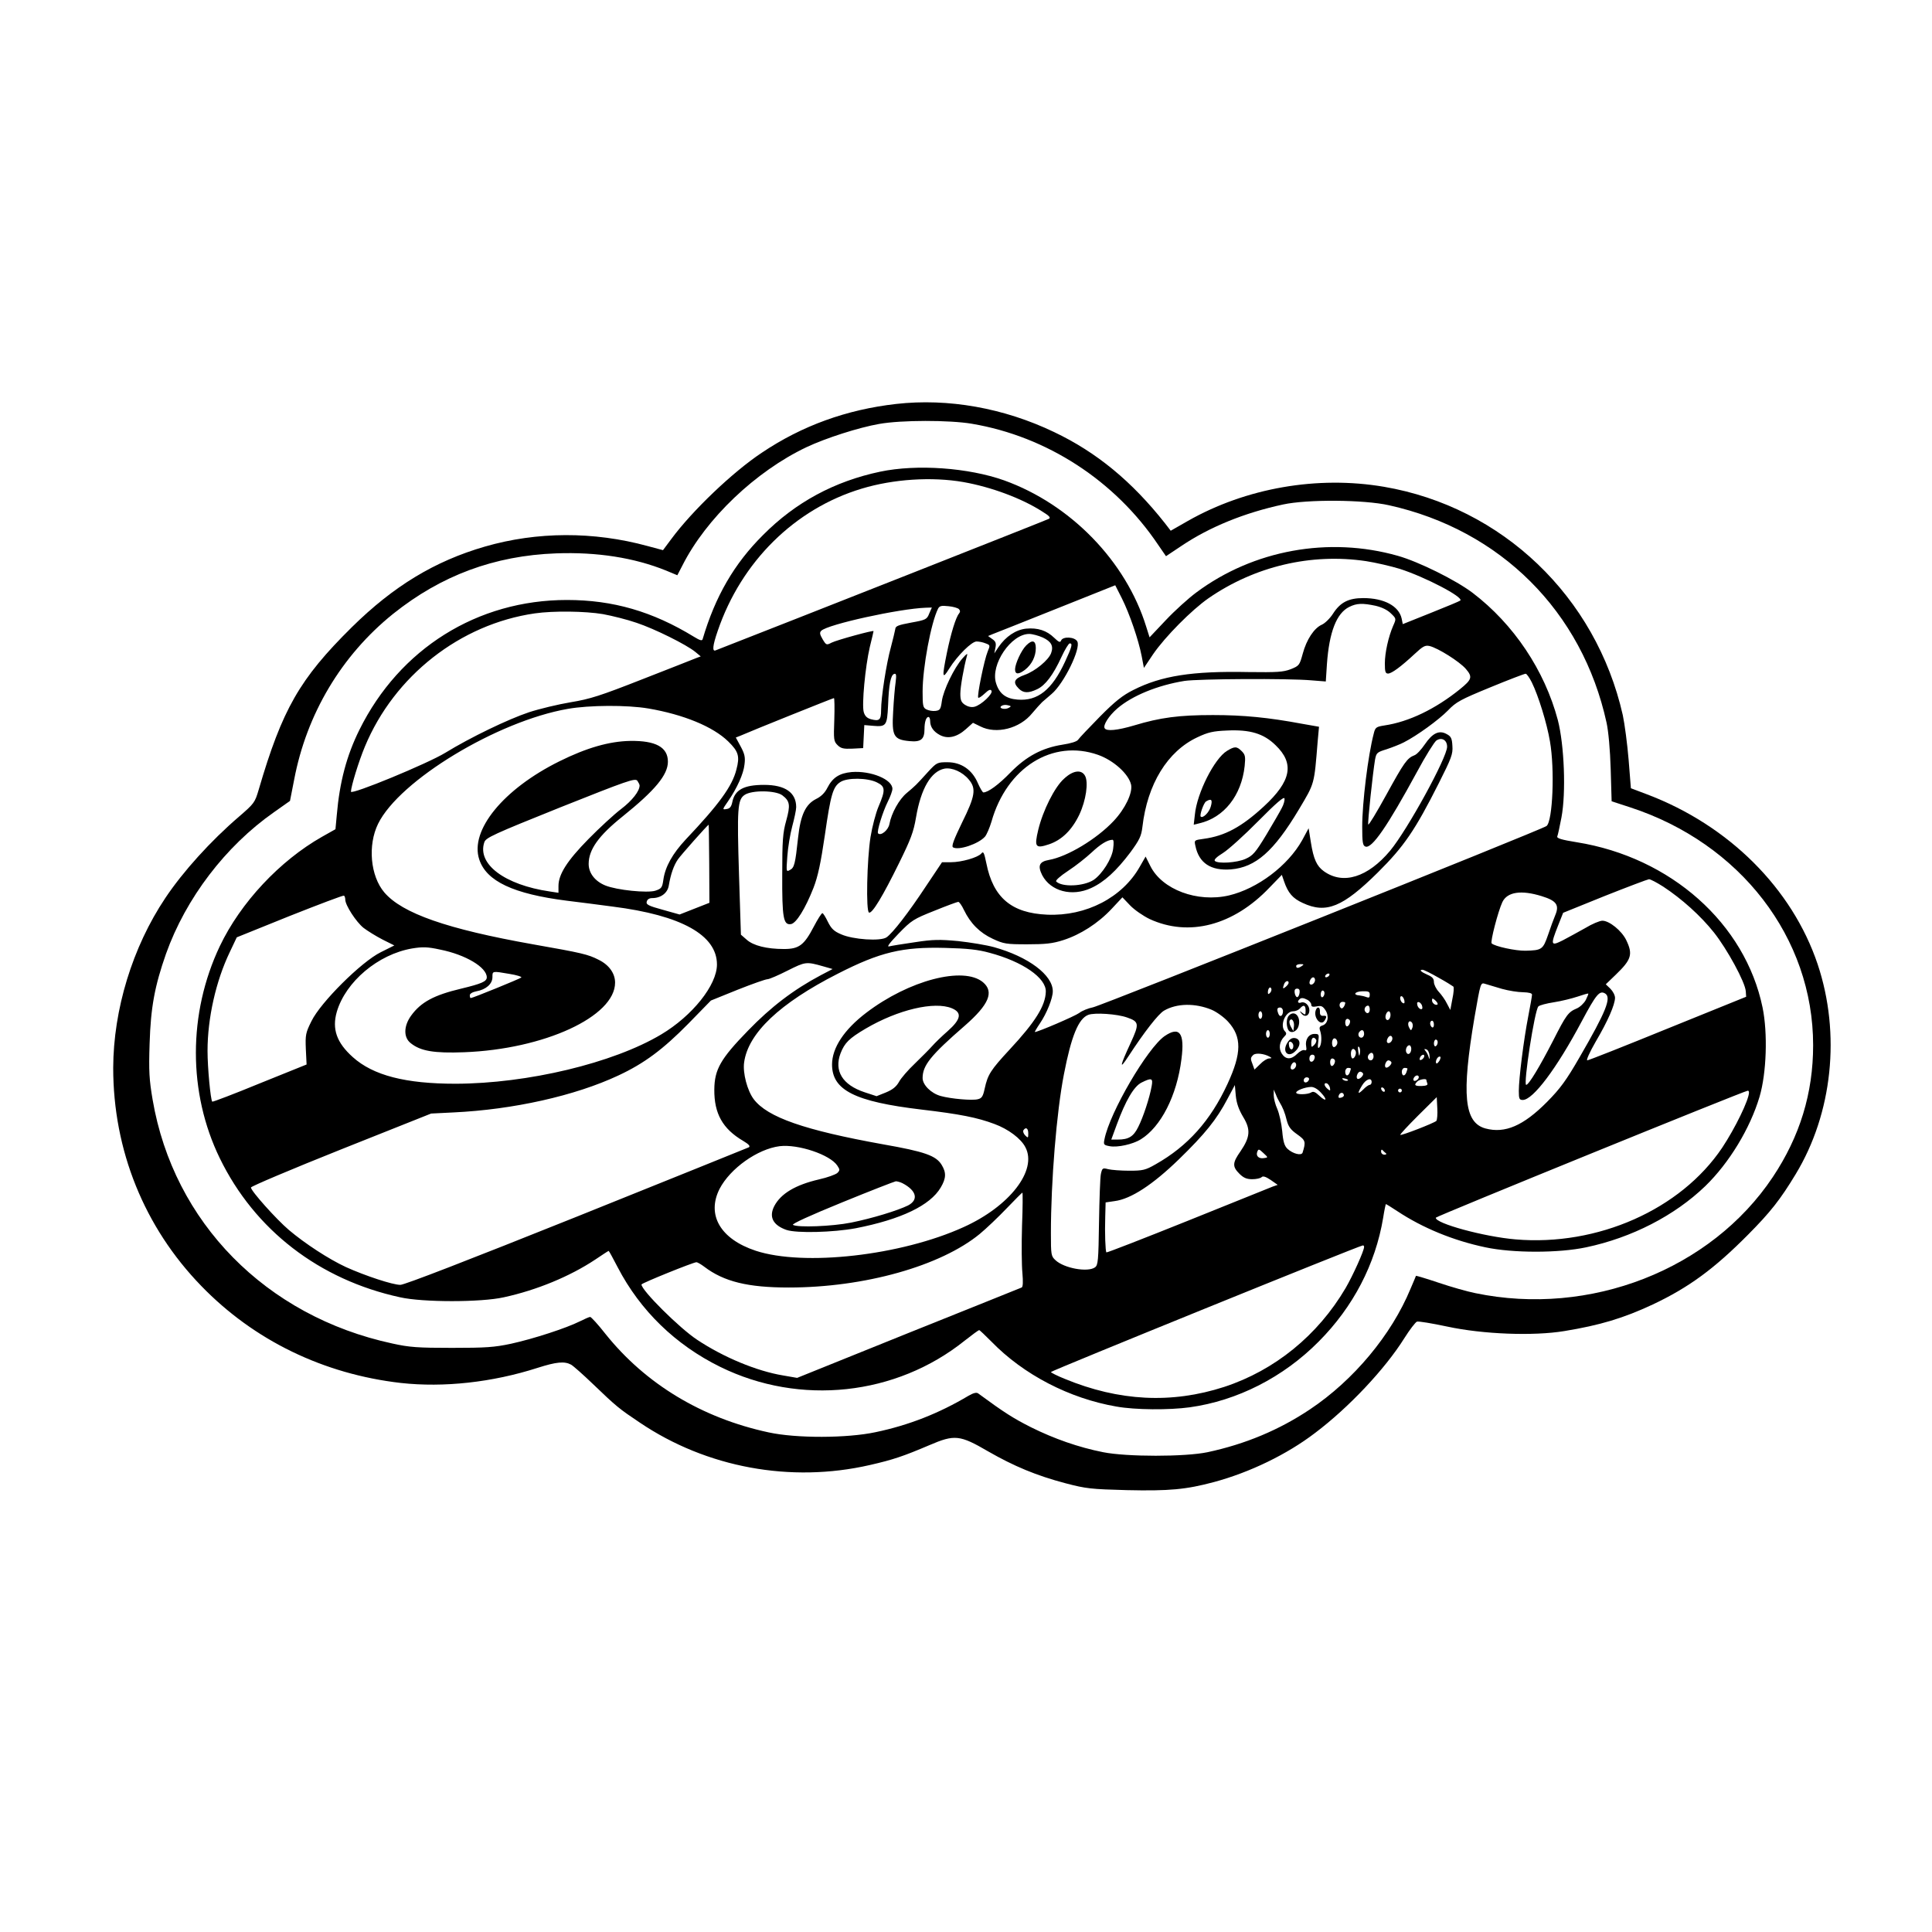 <?xml version="1.0" standalone="no"?>
<!DOCTYPE svg PUBLIC "-//W3C//DTD SVG 20010904//EN"
 "http://www.w3.org/TR/2001/REC-SVG-20010904/DTD/svg10.dtd">
<svg version="1.0" xmlns="http://www.w3.org/2000/svg"
 width="1024pt" height="1024pt" viewBox="0 0 1024 1024"
 preserveAspectRatio="xMidYMid meet">
<g transform="translate(0,1024) scale(0.1,-0.1)"
fill="#000000" stroke="none">
<path d="M4750 8099 c-263 -30 -499 -115 -713 -259 -155 -103 -369 -308 -479
-457 l-44 -59 -82 22 c-286 78 -586 77 -862 -3 -266 -77 -485 -210 -706 -428
-276 -273 -368 -434 -493 -861 -20 -68 -24 -73 -105 -143 -148 -127 -296 -290
-390 -431 -174 -260 -275 -591 -276 -900 0 -436 164 -844 467 -1156 279 -288
647 -467 1058 -514 227 -25 484 3 724 80 100 32 143 36 178 17 12 -7 63 -52
115 -102 126 -121 140 -132 249 -205 354 -239 800 -321 1219 -225 123 28 179
47 315 105 135 58 162 55 313 -33 136 -78 255 -128 411 -169 107 -28 133 -31
323 -36 225 -5 314 3 463 43 189 51 386 146 535 260 178 134 371 339 473 502
29 46 59 85 67 88 8 3 80 -9 160 -26 190 -41 457 -51 621 -24 189 31 313 68
469 141 191 90 327 190 507 372 116 117 169 184 250 318 196 323 240 745 117
1113 -135 402 -471 737 -905 901 l-85 32 -12 151 c-7 84 -21 190 -31 237 -142
628 -639 1103 -1266 1210 -352 60 -731 -6 -1039 -181 l-91 -52 -30 39 c-176
223 -363 377 -588 484 -267 128 -562 180 -837 149z m401 -105 c398 -67 759
-302 987 -641 l42 -61 81 54 c150 101 335 176 539 220 128 28 429 26 562 -4
591 -131 1024 -563 1153 -1152 10 -45 19 -144 22 -246 l5 -171 98 -32 c585
-191 970 -692 970 -1261 0 -254 -70 -483 -214 -699 -328 -491 -969 -741 -1576
-615 -41 8 -129 33 -194 55 -65 22 -120 38 -121 37 0 -2 -14 -33 -29 -69 -101
-244 -301 -484 -533 -639 -163 -109 -342 -184 -543 -227 -119 -25 -428 -25
-553 0 -131 26 -259 71 -382 132 -93 47 -141 77 -281 180 -9 6 -25 2 -51 -13
-156 -93 -316 -156 -493 -193 -150 -32 -419 -33 -566 -1 -354 76 -653 257
-865 522 -39 50 -76 90 -81 90 -5 0 -30 -11 -56 -24 -70 -35 -244 -92 -363
-118 -89 -19 -134 -22 -314 -22 -180 0 -225 3 -315 23 -670 144 -1160 642
-1271 1292 -18 106 -21 150 -16 299 6 192 27 304 87 475 105 294 315 570 572
750 l85 60 22 112 c66 349 251 659 524 879 255 204 537 309 865 321 216 8 414
-23 582 -91 l60 -25 27 52 c125 248 388 499 658 627 102 48 276 104 385 123
117 21 371 21 491 1z"/>
<path d="M4665 7740 c-242 -51 -448 -162 -620 -335 -154 -153 -254 -326 -321
-553 -3 -10 -15 -6 -46 13 -219 134 -429 195 -673 195 -475 0 -887 -258 -1100
-688 -68 -137 -105 -277 -120 -452 l-7 -75 -71 -40 c-224 -127 -432 -349 -542
-580 -169 -356 -169 -777 0 -1124 185 -380 527 -644 956 -737 120 -27 428 -27
549 0 175 38 351 111 485 200 37 25 69 46 71 46 2 0 23 -39 48 -87 119 -229
306 -411 544 -528 422 -207 931 -153 1296 140 38 30 72 55 76 55 3 0 32 -28
65 -61 170 -175 413 -301 662 -344 100 -18 279 -19 389 -4 252 35 496 159 684
349 182 183 300 409 341 655 6 39 13 71 14 73 1 1 29 -16 62 -38 133 -88 295
-155 466 -191 145 -31 389 -31 534 0 242 51 469 168 631 324 127 123 238 306
288 474 37 125 44 337 16 473 -92 445 -486 796 -985 876 -81 13 -107 21 -103
31 3 7 13 52 22 100 25 132 15 384 -19 516 -70 264 -234 509 -452 675 -90 68
-286 165 -396 196 -366 104 -766 31 -1068 -194 -42 -31 -115 -97 -162 -147
l-86 -91 -18 57 c-107 346 -400 648 -753 775 -189 67 -462 87 -657 46z m441
-55 c147 -26 309 -86 418 -156 39 -24 46 -33 35 -39 -10 -6 -1384 -548 -1766
-697 -19 -8 -16 25 11 103 125 367 408 647 763 754 168 51 372 64 539 35z
m2134 -419 c52 -8 133 -27 179 -41 134 -43 339 -150 321 -168 -3 -3 -72 -32
-155 -65 l-150 -60 -6 30 c-15 66 -93 108 -203 108 -78 0 -122 -22 -161 -83
-16 -25 -43 -51 -59 -58 -41 -18 -81 -79 -101 -153 -17 -62 -19 -65 -64 -83
-40 -15 -70 -17 -226 -15 -296 6 -460 -20 -608 -95 -56 -28 -96 -59 -178 -142
-58 -59 -110 -114 -115 -122 -6 -9 -37 -19 -83 -26 -107 -17 -191 -61 -276
-148 -62 -64 -118 -105 -143 -105 -4 0 -17 22 -29 49 -30 71 -88 111 -161 111
-54 0 -57 -1 -104 -52 -64 -71 -67 -73 -112 -111 -40 -33 -81 -106 -92 -165
-6 -32 -45 -64 -60 -49 -8 8 24 113 52 169 13 26 24 56 24 67 0 50 -114 97
-216 89 -65 -6 -101 -29 -129 -84 -13 -26 -33 -46 -60 -59 -55 -28 -82 -84
-95 -205 -15 -140 -20 -159 -43 -171 -20 -11 -20 -10 -14 72 3 46 15 118 26
159 11 41 21 87 21 102 0 77 -58 118 -170 118 -108 0 -156 -26 -169 -93 -5
-23 -13 -33 -30 -35 -23 -4 -23 -3 7 40 49 71 83 147 88 196 5 38 1 56 -20 95
l-26 48 23 9 c56 25 492 200 497 200 3 0 4 -51 2 -114 -4 -106 -3 -115 17
-135 18 -18 32 -21 79 -19 l57 3 3 61 3 61 47 -4 c69 -6 74 1 79 108 4 112 14
161 32 167 11 4 13 -5 8 -44 -4 -27 -10 -96 -13 -154 -8 -131 2 -150 86 -158
61 -6 80 9 80 64 0 38 9 64 21 64 5 0 9 -9 9 -21 0 -32 18 -57 52 -75 42 -22
90 -11 137 31 l38 34 39 -19 c84 -43 209 -12 275 70 19 23 43 49 53 59 10 9
33 28 50 43 65 55 156 241 136 278 -13 25 -77 28 -86 5 -5 -12 -12 -9 -37 15
-39 38 -87 54 -149 48 -54 -6 -107 -41 -146 -98 l-22 -33 6 30 c5 24 1 34 -17
46 l-22 16 24 10 c13 5 165 65 337 134 l313 125 35 -69 c41 -82 88 -219 105
-306 l12 -63 49 73 c64 93 204 234 293 296 246 170 544 240 835 197z m52 -237
c33 -8 62 -22 80 -40 29 -28 29 -28 12 -66 -25 -58 -44 -142 -44 -200 0 -43 3
-53 17 -53 19 0 69 37 140 103 45 42 56 48 80 43 45 -11 158 -82 192 -121 37
-43 33 -56 -31 -108 -130 -105 -271 -173 -400 -192 -44 -7 -49 -10 -57 -44
-30 -114 -61 -365 -61 -493 0 -83 3 -100 17 -105 34 -13 117 108 273 395 45
84 92 159 103 167 28 19 57 3 57 -33 0 -57 -210 -440 -302 -551 -118 -141
-249 -182 -351 -109 -38 27 -55 65 -69 153 l-12 75 -34 -63 c-76 -136 -237
-257 -388 -293 -168 -39 -355 31 -417 156 l-25 50 -31 -54 c-92 -163 -284
-263 -491 -254 -188 8 -286 90 -322 272 -12 58 -16 66 -27 52 -18 -21 -104
-46 -161 -46 l-47 0 -85 -127 c-93 -141 -176 -248 -209 -271 -31 -22 -179 -12
-241 16 -38 16 -52 30 -70 66 -12 25 -25 46 -29 46 -5 0 -25 -32 -45 -70 -52
-100 -79 -120 -159 -120 -92 0 -162 18 -197 49 l-31 27 -10 315 c-11 354 -8
401 30 426 39 26 163 24 199 -2 41 -31 44 -52 21 -135 -18 -64 -21 -105 -21
-285 -1 -230 6 -269 46 -263 28 4 76 81 120 193 23 60 38 129 60 279 31 216
43 256 82 281 36 24 144 23 194 -2 45 -22 46 -40 8 -129 -14 -33 -33 -105 -42
-160 -19 -120 -25 -395 -8 -401 17 -6 73 87 159 262 62 126 77 165 90 242 26
154 80 245 151 259 40 7 95 -17 129 -58 40 -47 34 -87 -36 -228 -43 -89 -57
-125 -48 -131 29 -18 136 18 170 57 9 11 24 46 34 79 81 287 324 439 565 354
82 -29 162 -101 175 -158 9 -43 -31 -127 -92 -192 -90 -96 -246 -190 -344
-207 -51 -9 -60 -31 -35 -81 45 -85 157 -115 259 -68 70 32 134 91 208 189 49
67 58 86 64 135 26 227 133 401 291 475 57 27 84 33 157 36 122 6 195 -16 258
-78 101 -97 83 -190 -62 -324 -118 -109 -207 -157 -319 -172 -51 -7 -51 -7
-44 -38 19 -91 82 -132 188 -124 131 11 227 95 360 317 85 143 81 129 100 362
l7 77 -91 16 c-177 33 -308 46 -471 46 -180 0 -279 -13 -418 -55 -88 -26 -146
-32 -156 -15 -10 16 22 66 67 105 79 68 214 123 356 146 73 11 551 14 673 3
l76 -6 6 92 c12 170 51 270 118 303 40 20 70 21 141 6z m-2210 -17 c8 -8 8
-15 1 -24 -17 -20 -43 -105 -64 -207 -27 -132 -25 -145 12 -85 44 70 119 144
145 144 13 0 34 -4 48 -10 24 -9 25 -10 11 -43 -18 -43 -58 -238 -50 -245 3
-3 18 7 34 22 21 20 31 24 36 15 10 -15 -54 -76 -90 -85 -16 -4 -34 0 -50 10
-20 13 -25 25 -25 59 0 37 18 138 35 201 5 16 -1 12 -24 -14 -44 -50 -101
-168 -109 -226 -6 -44 -10 -49 -34 -52 -15 -2 -36 2 -48 8 -18 9 -20 20 -20
94 0 129 45 367 82 440 8 15 18 17 55 13 25 -2 50 -10 55 -15z m-157 -24 c-12
-31 -18 -34 -96 -48 -69 -13 -83 -18 -84 -35 -2 -11 -12 -54 -23 -95 -24 -86
-52 -266 -52 -334 0 -52 -9 -60 -54 -48 -21 6 -32 17 -38 38 -11 39 8 240 32
344 11 44 20 83 20 85 0 6 -194 -47 -222 -61 -27 -14 -29 -14 -48 18 -15 26
-17 35 -7 45 35 34 414 117 554 122 l32 1 -14 -32z m-1729 -3 c49 -9 129 -29
178 -46 96 -32 263 -115 311 -154 l29 -24 -24 -9 c-14 -6 -142 -56 -285 -112
-224 -88 -277 -105 -380 -122 -66 -11 -166 -35 -221 -53 -111 -37 -310 -133
-444 -215 -93 -57 -500 -225 -500 -206 1 29 41 160 74 239 156 375 505 649
901 706 98 14 266 12 361 -4z m2331 -124 c45 -21 58 -45 44 -83 -14 -37 -84
-95 -140 -115 -56 -20 -65 -39 -31 -73 24 -24 51 -25 97 -3 43 20 85 75 129
171 18 39 38 72 44 72 16 0 12 -17 -25 -97 -69 -149 -145 -210 -252 -201 -63
5 -97 32 -114 88 -30 98 80 260 176 260 17 0 49 -9 72 -19z m2592 -238 c35
-71 80 -217 96 -312 26 -147 15 -423 -18 -449 -23 -19 -2360 -953 -2404 -961
-25 -5 -58 -18 -73 -30 -23 -17 -219 -101 -235 -101 -2 0 10 21 27 46 36 53
68 133 68 170 0 86 -129 183 -312 234 -40 11 -125 25 -189 32 -98 9 -133 9
-230 -6 -63 -9 -124 -19 -136 -22 -15 -4 2 18 50 68 68 70 79 77 190 121 64
26 121 47 126 47 5 0 19 -19 30 -43 35 -72 84 -121 153 -153 58 -27 72 -29
183 -29 96 0 134 4 190 22 91 29 185 89 257 166 l57 61 41 -43 c23 -24 70 -56
103 -72 208 -96 444 -35 636 167 l65 67 12 -35 c21 -61 46 -90 99 -114 124
-58 212 -22 398 162 138 137 197 223 323 473 67 133 75 154 72 197 -2 40 -7
51 -30 63 -40 23 -76 5 -116 -54 -19 -28 -43 -54 -55 -58 -39 -15 -55 -38
-149 -209 -51 -93 -94 -164 -96 -158 -4 11 24 271 36 344 7 36 10 39 62 55 30
10 71 26 90 36 71 36 186 120 234 169 44 46 67 58 225 123 97 40 181 72 187
72 5 1 20 -20 33 -46z m-2773 -135 c-22 -12 -57 -1 -37 11 7 5 22 6 33 3 18
-4 19 -6 4 -14z m-1910 -3 c187 -32 343 -96 424 -175 54 -53 62 -78 43 -149
-22 -88 -92 -184 -269 -371 -69 -74 -108 -143 -118 -212 -6 -43 -10 -48 -43
-59 -42 -13 -204 3 -265 28 -54 22 -88 65 -88 114 0 76 53 150 179 251 173
139 241 221 241 291 0 77 -65 112 -200 110 -110 -2 -230 -36 -375 -108 -297
-147 -476 -366 -425 -520 38 -116 181 -183 465 -219 66 -8 175 -22 242 -31
364 -46 553 -151 553 -307 0 -109 -130 -272 -296 -371 -255 -152 -708 -260
-1089 -261 -266 0 -437 44 -545 141 -86 77 -111 149 -85 240 47 160 219 305
399 336 56 9 80 9 149 -6 135 -27 247 -94 247 -147 0 -22 -28 -34 -136 -60
-143 -34 -213 -71 -265 -143 -40 -55 -41 -116 -2 -146 52 -42 124 -54 283 -48
424 16 800 189 800 369 0 49 -32 94 -87 121 -57 29 -87 36 -348 82 -456 81
-693 164 -788 275 -74 87 -89 250 -33 364 113 230 632 544 1006 609 113 20
315 21 426 2z m-46 -408 c0 -30 -39 -80 -98 -125 -37 -28 -115 -100 -173 -159
-113 -115 -159 -187 -159 -249 l0 -36 -46 7 c-239 35 -386 145 -347 261 8 24
47 42 403 185 354 141 396 156 408 141 6 -9 12 -20 12 -25z m3404 -119 c-9
-18 -46 -82 -82 -142 -58 -96 -72 -111 -110 -128 -46 -21 -147 -27 -163 -11
-6 6 9 21 43 42 29 18 114 95 188 170 94 95 136 131 138 119 2 -9 -4 -32 -14
-50z m-3035 -295 l1 -208 -79 -31 -79 -31 -89 25 c-77 21 -90 28 -85 44 3 11
13 18 29 18 46 0 82 27 88 68 10 59 26 105 48 137 15 22 153 178 163 184 1 1
2 -92 3 -206z m2141 79 c-6 -53 -59 -136 -104 -166 -53 -34 -167 -39 -198 -8
-5 5 20 28 64 57 40 26 95 70 123 96 47 44 83 67 111 68 7 1 8 -16 4 -47z
m2915 -201 c99 -65 199 -155 269 -243 70 -88 166 -264 169 -312 l2 -29 -415
-168 c-228 -93 -420 -169 -427 -169 -7 0 13 44 44 98 66 112 102 196 103 233
0 14 -11 35 -25 49 l-24 23 53 51 c83 80 92 108 55 184 -24 49 -89 102 -126
102 -14 0 -55 -17 -91 -39 -37 -21 -91 -50 -119 -65 -64 -32 -66 -26 -25 78
l27 68 220 89 c121 48 227 88 235 89 8 0 42 -18 75 -39z m-643 -51 c78 -24 94
-47 71 -101 -8 -19 -25 -65 -38 -104 -27 -78 -33 -82 -120 -84 -52 -1 -163 23
-179 39 -8 8 34 170 57 219 26 54 100 65 209 31z m-6342 -18 c0 -30 58 -119
97 -150 21 -16 66 -44 101 -62 l62 -31 -72 -36 c-103 -51 -319 -266 -367 -365
-31 -62 -33 -73 -30 -148 l4 -82 -248 -100 c-136 -56 -249 -99 -252 -97 -9 10
-25 180 -25 269 0 173 44 370 118 524 l37 78 280 113 c154 61 283 110 288 108
4 -2 7 -12 7 -21z m3415 -282 c176 -47 300 -133 298 -206 -2 -75 -56 -161
-192 -307 -101 -109 -116 -133 -132 -207 -9 -41 -15 -51 -36 -56 -30 -8 -143
2 -197 17 -51 14 -96 59 -96 95 0 67 42 120 224 278 128 112 156 179 96 230
-103 86 -392 11 -619 -162 -117 -89 -181 -186 -181 -274 0 -136 120 -197 475
-239 203 -24 294 -42 385 -76 74 -27 142 -78 165 -124 64 -122 -84 -313 -328
-423 -332 -151 -847 -209 -1102 -125 -187 62 -261 190 -191 328 56 108 201
211 318 226 98 12 268 -45 306 -103 14 -21 14 -25 0 -39 -9 -8 -52 -24 -97
-34 -125 -29 -202 -75 -237 -141 -30 -58 -7 -102 65 -127 55 -18 247 -13 366
9 241 47 395 121 451 216 29 49 30 79 5 120 -30 49 -89 70 -311 109 -416 75
-612 143 -685 239 -34 45 -59 139 -51 195 21 155 189 314 496 470 225 115 343
143 570 137 118 -3 174 -9 235 -26z m-881 -72 l49 -14 -63 -33 c-145 -77 -264
-168 -385 -293 -146 -150 -178 -206 -179 -313 -1 -127 44 -208 153 -272 30
-18 39 -28 30 -34 -8 -4 -419 -169 -913 -368 -574 -230 -912 -361 -934 -361
-41 0 -186 48 -288 94 -91 42 -218 125 -303 197 -67 57 -201 207 -201 225 0 6
215 97 478 202 l477 190 120 6 c315 15 643 88 873 196 137 64 236 138 369 273
l121 124 141 57 c78 31 149 56 159 56 9 0 58 21 107 46 94 47 98 48 189 22z
m2536 2 c-19 -13 -30 -13 -30 0 0 6 10 10 23 10 18 0 19 -2 7 -10z m723 -61
c40 -22 75 -44 80 -48 4 -4 2 -33 -5 -65 l-11 -59 -18 34 c-9 19 -29 47 -43
62 -14 15 -26 39 -26 52 0 19 -9 28 -35 39 -34 15 -45 26 -25 26 6 0 43 -18
83 -41z m-4922 19 c38 -6 66 -15 62 -19 -8 -7 -258 -109 -268 -109 -3 0 -5 7
-5 15 0 8 14 17 35 21 51 9 85 39 85 75 0 33 -2 33 91 17z m4344 -8 c-3 -5
-11 -10 -16 -10 -6 0 -7 5 -4 10 3 6 11 10 16 10 6 0 7 -4 4 -10z m-75 -24 c0
-16 -18 -31 -27 -22 -8 8 5 36 17 36 5 0 10 -6 10 -14z m-140 -15 c0 -5 -7
-14 -15 -21 -16 -14 -18 -10 -9 14 6 17 24 22 24 7z m1130 -32 c36 -10 86 -18
113 -18 31 -1 47 -5 47 -13 0 -7 -9 -59 -20 -115 -24 -123 -50 -330 -50 -395
0 -42 3 -48 21 -48 54 0 179 166 311 414 79 148 96 168 126 150 34 -22 4 -96
-135 -336 -72 -125 -103 -167 -173 -238 -126 -127 -223 -169 -327 -141 -113
31 -127 180 -58 588 33 189 32 186 58 178 12 -4 51 -15 87 -26z m-1229 -22
c-8 -8 -11 -7 -11 4 0 20 13 34 18 19 3 -7 -1 -17 -7 -23z m157 1 c-2 -13 -7
-23 -13 -23 -5 0 -11 10 -13 23 -2 15 2 22 13 22 11 0 15 -7 13 -22z m132 -2
c0 -8 -4 -18 -10 -21 -5 -3 -10 3 -10 14 0 12 5 21 10 21 6 0 10 -6 10 -14z
m240 -8 c0 -15 -4 -18 -17 -13 -10 4 -27 8 -37 9 -37 2 -26 21 14 22 34 1 40
-2 40 -18z m1145 -28 c-9 -17 -31 -38 -48 -45 -45 -19 -56 -34 -125 -170 -70
-136 -129 -235 -143 -235 -16 0 45 398 65 416 6 6 43 16 83 22 39 6 95 20 125
30 29 10 54 17 56 16 2 -1 -4 -16 -13 -34z m-962 -1 c3 -13 1 -19 -6 -16 -15
5 -22 37 -9 37 5 0 12 -9 15 -21z m-512 1 c10 -6 19 -17 19 -25 0 -11 8 -13
29 -9 24 5 32 1 46 -20 21 -32 13 -72 -15 -81 -16 -5 -19 -11 -13 -28 10 -30
8 -76 -5 -89 -7 -7 -9 2 -5 31 5 39 4 41 -20 41 -31 0 -51 -31 -44 -67 3 -17
1 -23 -9 -19 -8 3 -25 -6 -38 -19 -32 -32 -61 -32 -82 0 -18 28 -13 64 12 90
13 12 14 19 5 28 -30 30 1 107 43 107 13 0 29 7 36 15 19 22 30 18 30 -11 0
-24 -2 -25 -17 -13 -16 13 -17 12 -5 -3 17 -22 42 -12 42 17 0 27 -24 49 -45
41 -15 -5 -21 5 -8 17 9 10 21 9 44 -3z m689 -21 c0 -5 -7 -6 -15 -3 -8 4 -15
13 -15 21 0 13 3 13 15 3 8 -7 15 -16 15 -21z m-490 7 c0 -15 -14 -35 -21 -30
-15 9 -10 34 6 34 8 0 15 -2 15 -4z m408 -20 c3 -12 -1 -17 -10 -14 -7 3 -15
13 -16 22 -3 12 1 17 10 14 7 -3 15 -13 16 -22z m-1116 -18 c26 -11 65 -39 87
-63 73 -80 73 -166 -3 -330 -90 -195 -211 -330 -381 -426 -54 -31 -68 -34
-140 -34 -44 0 -94 4 -111 8 -30 8 -32 6 -39 -25 -4 -18 -8 -134 -10 -257 -3
-203 -5 -226 -21 -238 -38 -28 -165 -5 -210 38 -23 21 -24 29 -24 143 0 274
30 643 69 842 39 202 77 295 129 315 33 13 153 5 206 -14 64 -22 65 -34 19
-134 -58 -125 -62 -148 -13 -73 86 132 159 225 189 243 68 40 166 41 253 5z
m-1377 8 c55 -23 49 -58 -22 -121 -31 -27 -68 -63 -82 -79 -14 -16 -56 -58
-92 -93 -36 -34 -74 -78 -84 -97 -14 -25 -33 -41 -69 -56 l-50 -20 -64 21
c-117 39 -162 113 -127 206 22 56 45 79 133 131 172 101 365 146 457 108z
m2215 -6 c0 -21 -15 -27 -25 -10 -7 12 2 30 16 30 5 0 9 -9 9 -20z m-460 -9
c0 -26 -16 -35 -24 -15 -10 25 -7 34 9 34 8 0 15 -9 15 -19z m-110 -21 c0 -11
-4 -20 -10 -20 -5 0 -10 9 -10 20 0 11 5 20 10 20 6 0 10 -9 10 -20z m680 1
c0 -22 -16 -36 -24 -22 -8 12 3 41 15 41 5 0 9 -9 9 -19z m-217 -27 c8 -8 -3
-34 -14 -34 -5 0 -9 9 -9 20 0 19 11 26 23 14z m333 -41 c-7 -17 -8 -17 -17 0
-12 21 -2 44 13 29 6 -6 8 -19 4 -29z m114 16 c0 -11 -4 -17 -10 -14 -5 3 -10
13 -10 21 0 8 5 14 10 14 6 0 10 -9 10 -21z m-870 -49 c0 -11 -4 -20 -10 -20
-5 0 -10 9 -10 20 0 11 5 20 10 20 6 0 10 -9 10 -20z m500 0 c0 -11 -7 -20
-15 -20 -15 0 -21 21 -8 33 12 13 23 7 23 -13z m150 -24 c0 -16 -18 -31 -27
-22 -8 8 5 36 17 36 5 0 10 -6 10 -14z m-404 -7 c3 -6 -1 -18 -10 -27 -15 -15
-16 -14 -16 11 0 27 13 36 26 16z m111 -23 c-4 -9 -11 -16 -17 -16 -11 0 -14
33 -3 44 11 10 26 -11 20 -28z m533 10 c0 -8 -4 -18 -10 -21 -5 -3 -10 3 -10
14 0 12 5 21 10 21 6 0 10 -6 10 -14z m-412 -57 c-3 -20 -5 -19 -9 9 -3 20 -2
29 4 23 5 -5 7 -19 5 -32z m272 22 c0 -23 -16 -36 -25 -21 -9 14 1 40 15 40 5
0 10 -9 10 -19z m-296 -10 c8 -12 -3 -41 -15 -41 -5 0 -9 11 -9 25 0 25 14 34
24 16z m393 -27 c1 -18 0 -22 -4 -9 -3 11 -10 26 -17 34 -9 11 -8 13 4 9 8 -2
16 -18 17 -34z m-847 -5 c12 -7 12 -8 -3 -9 -10 0 -32 -13 -48 -30 l-30 -29
-9 25 c-13 33 -13 37 2 52 13 13 58 8 88 -9z m550 1 c0 -11 -7 -20 -15 -20
-15 0 -21 21 -8 33 12 13 23 7 23 -13z m-312 -7 c-5 -25 -28 -28 -28 -4 0 12
6 21 16 21 9 0 14 -7 12 -17z m580 5 c-2 -6 -10 -14 -16 -16 -7 -2 -10 2 -6
12 7 18 28 22 22 4z m82 -19 c-7 -11 -14 -18 -17 -15 -8 8 5 36 17 36 7 0 7
-6 0 -21z m-557 5 c8 -8 -3 -34 -14 -34 -5 0 -9 9 -9 20 0 19 11 26 23 14z
m301 -13 c7 -10 -22 -37 -30 -28 -9 8 3 37 15 37 5 0 12 -4 15 -9z m-504 -15
c0 -16 -18 -31 -27 -22 -8 8 5 36 17 36 5 0 10 -6 10 -14z m290 -20 c0 -2 -3
-11 -6 -20 -9 -23 -24 -20 -24 4 0 11 7 20 15 20 8 0 15 -2 15 -4z m300 0 c0
-2 -3 -11 -6 -20 -9 -23 -24 -20 -24 4 0 11 7 20 15 20 8 0 15 -2 15 -4z
m-236 -25 c7 -10 -22 -37 -30 -28 -9 8 3 37 15 37 5 0 12 -4 15 -9z m296 -20
c0 -12 -20 -25 -27 -18 -7 7 6 27 18 27 5 0 9 -4 9 -9z m-582 -13 c-6 -18 -28
-21 -28 -4 0 9 7 16 16 16 9 0 14 -5 12 -12z m203 -6 c-7 -2 -18 1 -23 6 -8 8
-4 9 13 5 13 -4 18 -8 10 -11z m129 -7 c0 -8 -5 -15 -10 -15 -6 0 -22 -11 -35
-25 -30 -29 -32 -21 -5 23 20 33 50 43 50 17z m290 11 c0 -2 2 -10 5 -18 4 -9
-5 -13 -30 -14 -37 -1 -42 5 -23 24 11 11 48 17 48 8z m-511 -42 c3 -16 1 -17
-13 -5 -19 16 -21 34 -3 29 6 -3 14 -13 16 -24z m-460 -154 c41 -67 37 -107
-14 -182 -43 -61 -44 -81 -6 -119 22 -22 39 -29 68 -29 22 0 44 5 50 11 7 7
21 3 48 -15 l37 -26 -26 -9 c-14 -6 -217 -87 -452 -182 -234 -94 -427 -169
-430 -167 -5 6 -9 102 -6 189 l2 76 48 7 c86 11 202 87 340 221 138 134 201
212 258 321 l39 73 5 -57 c4 -40 16 -73 39 -112z m412 129 c37 -39 29 -52 -9
-16 -20 19 -31 24 -42 17 -19 -12 -80 -13 -80 -1 0 11 46 29 78 30 15 1 36
-11 53 -30z m339 10 c0 -6 -4 -7 -10 -4 -5 3 -10 11 -10 16 0 6 5 7 10 4 6 -3
10 -11 10 -16z m90 1 c0 -5 -4 -10 -10 -10 -5 0 -10 5 -10 10 0 6 5 10 10 10
6 0 10 -4 10 -10z m-649 -60 c18 -30 29 -56 39 -98 9 -34 21 -50 55 -74 45
-32 47 -39 29 -97 -6 -18 -52 -6 -80 20 -16 15 -23 37 -28 94 -4 41 -16 94
-26 117 -11 24 -19 57 -19 73 l0 30 11 -25 c5 -14 14 -32 19 -40z m2489 50 c0
-39 -73 -189 -142 -293 -220 -328 -661 -523 -1095 -486 -167 14 -427 85 -423
115 1 7 1627 669 1653 673 4 1 7 -3 7 -9z m-2147 -15 c0 -6 -7 -11 -16 -13
-12 -3 -15 1 -11 13 7 17 25 17 27 0z m490 -136 c-13 -12 -186 -79 -191 -74
-3 2 40 48 94 102 l99 98 3 -59 c2 -32 -1 -62 -5 -67z m-2163 -66 c0 -25 -1
-26 -16 -11 -9 9 -13 21 -10 27 13 20 26 11 26 -16z m1250 -131 c-28 -5 -45
11 -36 34 6 15 9 15 32 -7 26 -24 26 -24 4 -27z m645 26 c6 -4 2 -8 -7 -8 -10
0 -18 7 -18 17 0 9 3 12 8 7 4 -5 12 -12 17 -16z m-2562 -159 c75 -39 87 -88
30 -118 -55 -27 -188 -68 -302 -91 -100 -20 -284 -27 -308 -12 -8 5 91 50 260
119 149 61 278 111 285 112 7 0 23 -4 35 -10z m634 -226 c-3 -98 -2 -211 2
-250 4 -47 3 -74 -4 -77 -5 -2 -275 -111 -600 -241 l-590 -238 -75 13 c-139
23 -315 96 -455 189 -94 62 -295 262 -295 293 0 7 275 118 291 118 6 0 25 -11
42 -24 104 -79 231 -110 447 -110 402 0 806 114 1013 284 34 28 98 89 142 135
44 46 82 84 84 84 2 1 2 -79 -2 -176z m1813 -112 c0 -20 -59 -151 -98 -218
-147 -250 -375 -436 -644 -524 -278 -90 -557 -76 -845 43 -40 16 -73 33 -73
36 0 6 1632 669 1653 671 4 1 7 -3 7 -8z"/>
<path d="M6503 6260 c-66 -40 -159 -223 -170 -338 l-6 -53 29 7 c131 30 224
147 241 304 5 50 3 60 -16 79 -26 26 -37 26 -78 1z m-86 -296 c-9 -31 -42 -63
-53 -52 -7 8 16 72 28 80 29 18 36 9 25 -28z"/>
<path d="M5640 6113 c-50 -44 -112 -168 -137 -271 -22 -92 -15 -101 57 -77 68
23 122 76 161 158 35 75 49 170 30 205 -19 35 -64 29 -111 -15z"/>
<path d="M5439 6819 c-26 -26 -58 -96 -59 -126 0 -29 19 -29 54 -2 35 28 56
70 56 114 0 41 -19 46 -51 14z"/>
<path d="M6974 4886 c-14 -38 26 -87 46 -56 14 22 12 28 -7 26 -13 -1 -18 6
-17 22 1 25 -14 30 -22 8z"/>
<path d="M6832 4858 c-13 -13 -16 -47 -6 -72 10 -26 43 -19 55 11 18 49 -17
93 -49 61z m26 -59 l-3 -24 -13 23 c-7 12 -10 27 -6 33 10 17 26 -6 22 -32z"/>
<path d="M6825 4716 c-34 -51 4 -88 44 -44 27 28 24 62 -6 66 -14 2 -27 -5
-38 -22z m30 -19 c0 -26 -20 -25 -23 2 -3 16 1 22 10 19 7 -3 13 -12 13 -21z"/>
<path d="M6172 4748 c-91 -64 -290 -404 -318 -546 -6 -29 -4 -31 27 -37 42 -8
123 10 165 36 107 66 192 232 216 426 18 138 -10 176 -90 121z m-68 -265 c-11
-62 -45 -165 -71 -216 -25 -51 -51 -67 -109 -67 l-34 0 29 79 c47 128 91 203
131 223 54 27 62 24 54 -19z"/>
</g>
</svg>
